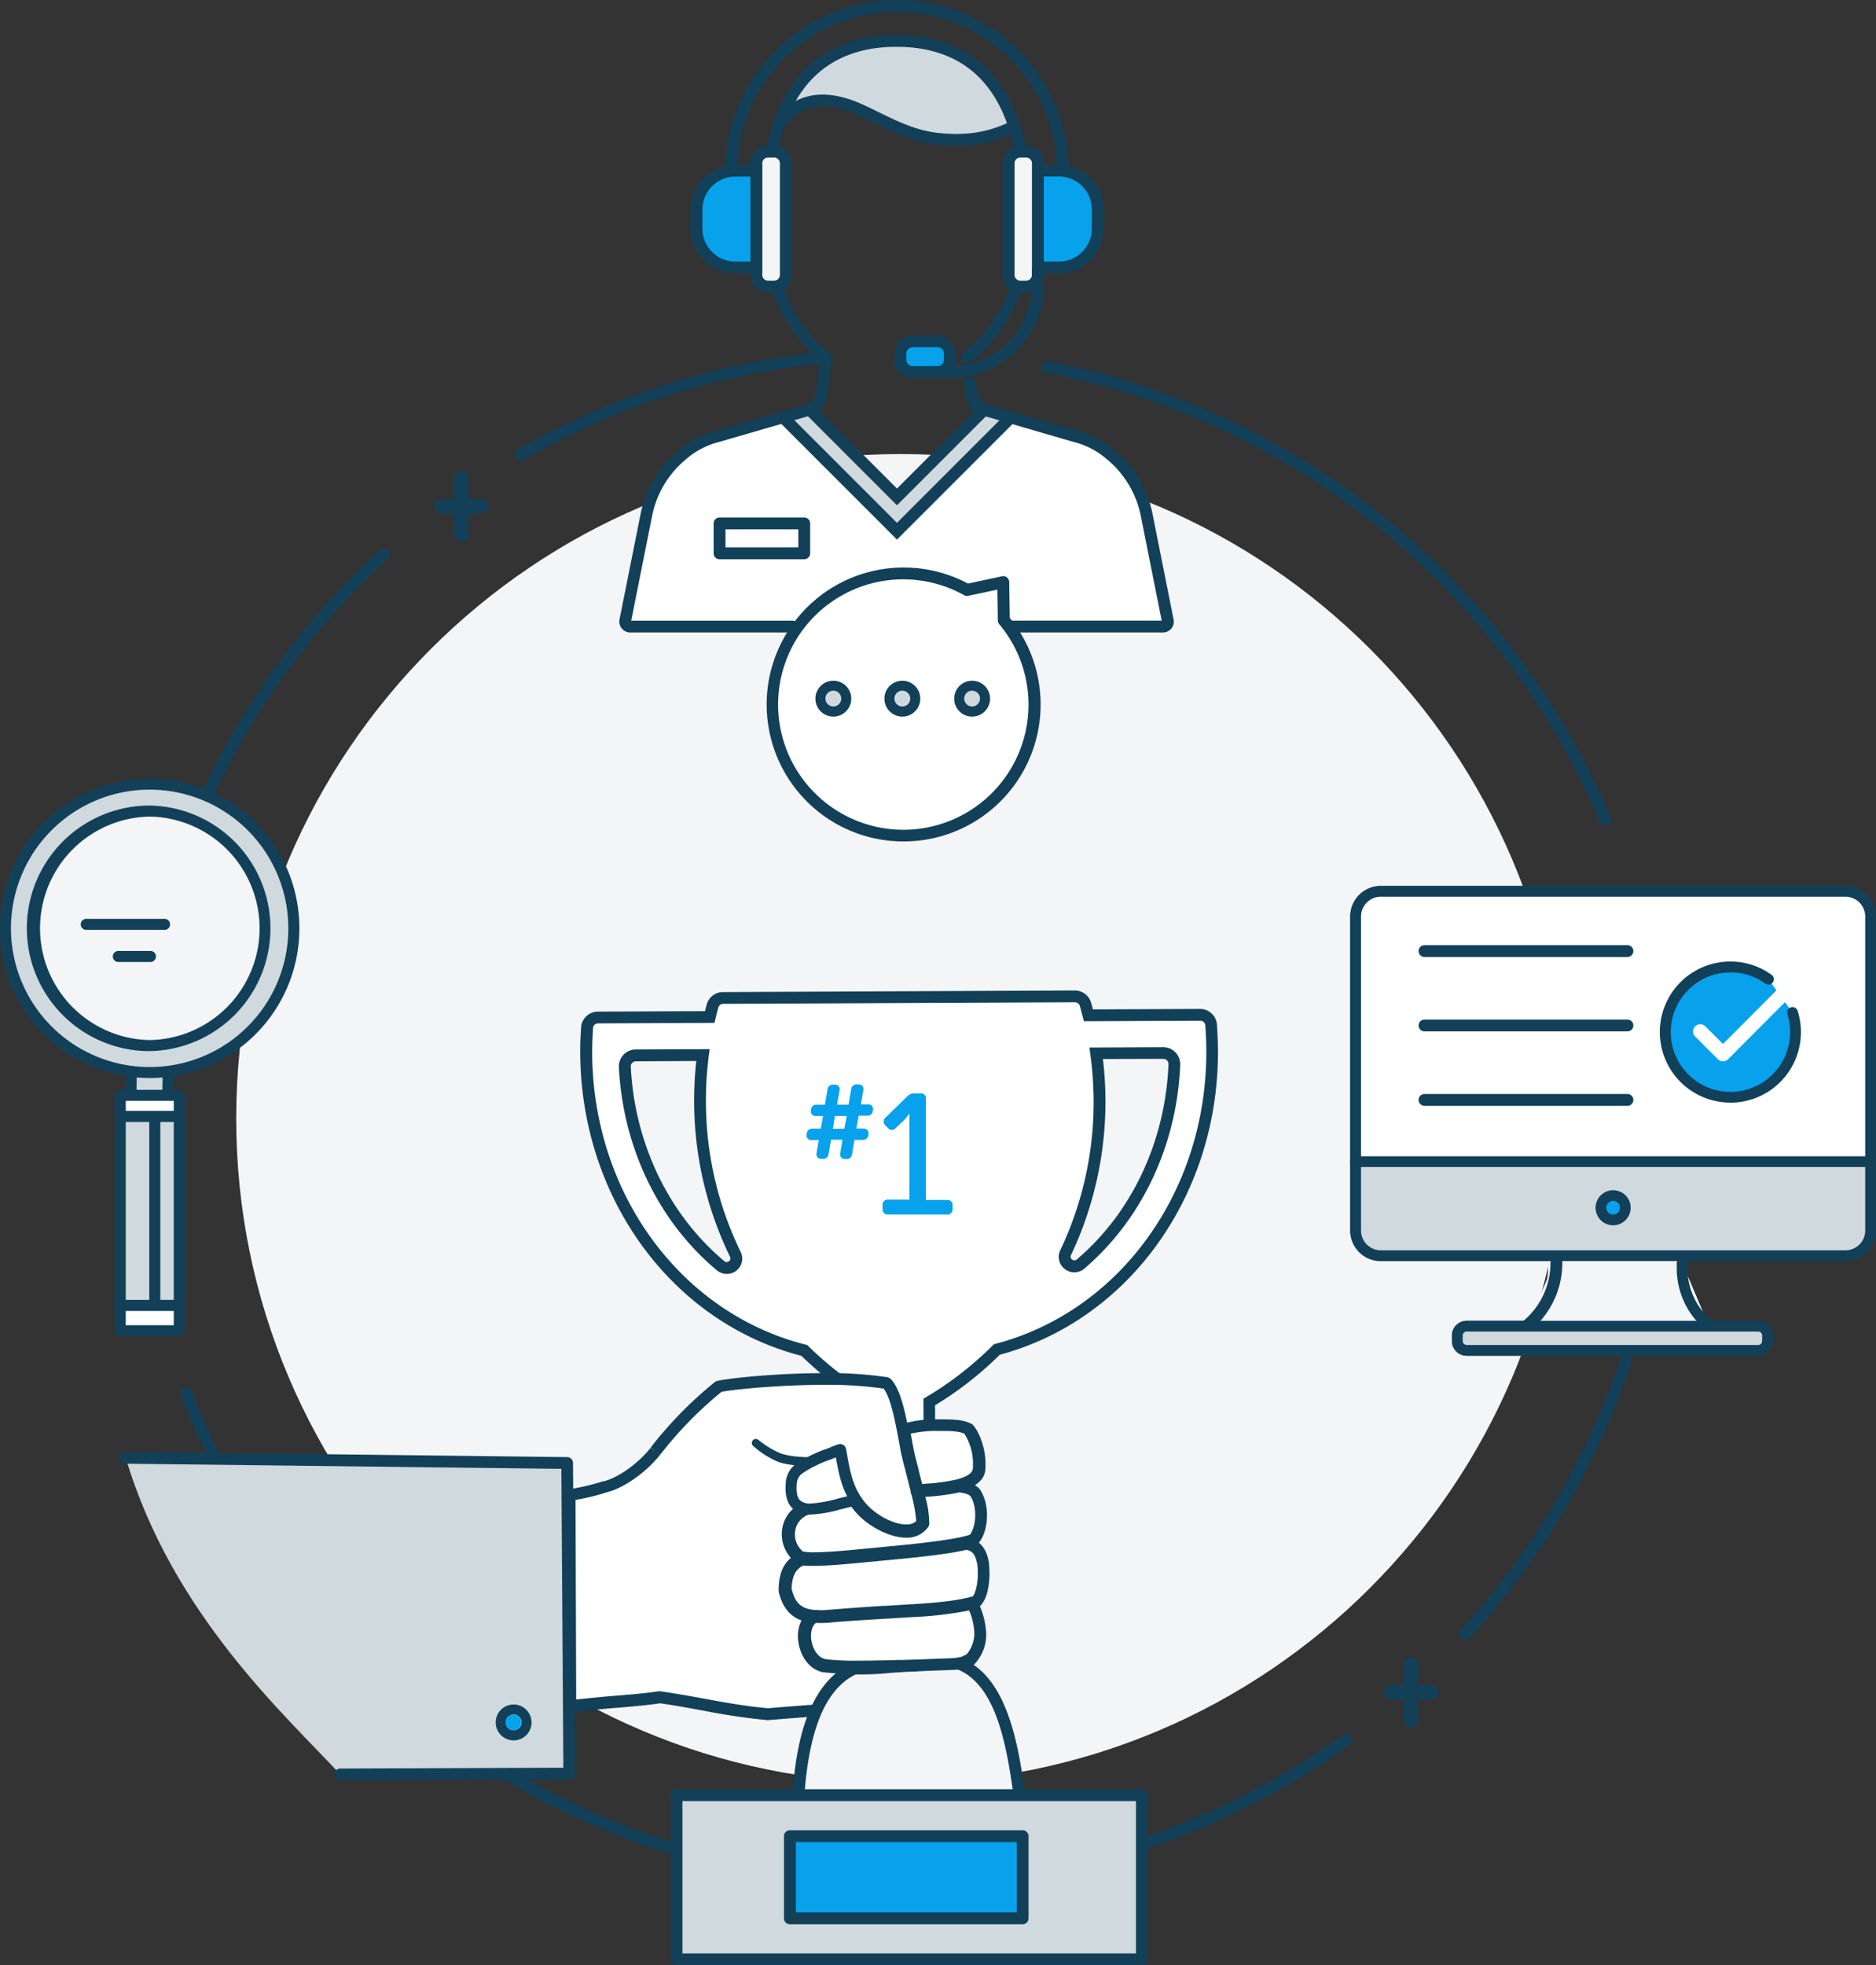<svg xmlns="http://www.w3.org/2000/svg" viewBox="0 0 475 497.5"><rect x="0" y="0" width="475" height="497.5" fill="#333333" stroke="none"/><defs><style>.cls-1{fill:#124059;}.cls-2{fill:#f3f5f7;}.cls-3{fill:#d0d9de;}.cls-4{fill:#fff;}.cls-5,.cls-8{fill:#07a1ec;}.cls-6,.cls-7{fill:none;stroke-width:3px;}.cls-6{stroke:#124059;stroke-linecap:round;}.cls-6,.cls-8{stroke-miterlimit:10;}.cls-7{stroke:#368cb2;}.cls-8{stroke:#07a1ec;}</style></defs><title>Unparralled Quality</title><g id="Layer_2" data-name="Layer 2"><g id="Layer_1-2" data-name="Layer 1"><path class="cls-1" d="M34.36,284.63a1.5,1.5,0,0,1-1.5-1.5A194.56,194.56,0,0,1,83.47,152c4-4.39,8.22-8.65,12.6-12.66a1.5,1.5,0,1,1,2,2.21c-4.3,4-8.48,8.15-12.4,12.47A191.56,191.56,0,0,0,35.86,283.13,1.5,1.5,0,0,1,34.36,284.63Z"/><path class="cls-2" d="M228,451.32c-92.74,0-168.19-75.45-168.19-168.19S135.22,114.94,228,114.94s168.19,75.45,168.19,168.19S320.7,451.32,228,451.32Z"/><path class="cls-1" d="M370.93,415.17a1.5,1.5,0,0,1-1.11-2.51c3.89-4.26,7.63-8.74,11.12-13.33a191.25,191.25,0,0,0,29.22-55.19,1.5,1.5,0,0,1,2.85,1,194.25,194.25,0,0,1-29.68,56.05c-3.54,4.66-7.34,9.21-11.29,13.53A1.5,1.5,0,0,1,370.93,415.17Z"/><path class="cls-1" d="M407.93,291.08a1.36,1.36,0,0,1-1.36-1.36,188.17,188.17,0,0,0-6.64-49.7,1.36,1.36,0,1,1,2.63-.72,190.88,190.88,0,0,1,6.74,50.42A1.36,1.36,0,0,1,407.93,291.08Z"/><path class="cls-1" d="M406.42,209.06a1.5,1.5,0,0,1-1.38-.92c-1.17-2.78-2.42-5.58-3.73-8.32A191.39,191.39,0,0,0,264.86,94.4a1.5,1.5,0,0,1,.56-2.95A194.4,194.4,0,0,1,404,198.53c1.33,2.79,2.61,5.63,3.79,8.45a1.5,1.5,0,0,1-1.38,2.08Z"/><path class="cls-1" d="M209.05,89a195.36,195.36,0,0,0-77.79,24.68,1.5,1.5,0,1,0,1.49,2.6A189.36,189.36,0,0,1,208.4,92,13.33,13.33,0,0,1,209.05,89Z"/><path class="cls-1" d="M228,478.23A195.17,195.17,0,0,1,45.79,353.13a1.5,1.5,0,1,1,2.8-1.08A192.18,192.18,0,0,0,340,439.2a1.5,1.5,0,1,1,1.75,2.44A193.72,193.72,0,0,1,228,478.23Z"/><path class="cls-3" d="M143.63,370.34,31.83,369c11.74,39.53,40.36,65.12,54.33,80.18l58-.22Z"/><path class="cls-1" d="M86.16,450.69a1.5,1.5,0,0,1,0-3l56.48-.21-.5-75.65L31.81,370.52a1.5,1.5,0,0,1,0-3l111.8,1.33a1.5,1.5,0,0,1,1.48,1.49l.52,78.63a1.5,1.5,0,0,1-1.49,1.51l-58,.22Z"/><path class="cls-4" d="M307,265.9c0-1.5-.06-3-.15-4.46l-.11-1.91a2.79,2.79,0,0,0-2.8-2.63l-28.29.13q-.35-1.4-.74-2.79a2.78,2.78,0,0,0-2.7-2l-89.07.4a2.78,2.78,0,0,0-2.68,2q-.38,1.39-.71,2.8l-28.28.13a2.79,2.79,0,0,0-2.78,2.65l-.1,1.92c-.07,1.48-.12,3-.11,4.47.17,36.51,23.3,67.2,55.21,75.25A86.7,86.7,0,0,0,220.89,355l.37,82L235.7,437l-.37-82a86.68,86.68,0,0,0,17.11-13.29C284.27,333.3,307.13,302.41,307,265.9Zm-9.7,3.59c-.85,20.47-9.87,38.64-23.76,50.48a2.42,2.42,0,0,1-3.77-2.88,89.45,89.45,0,0,0,7.73-50.46l17-.08A2.8,2.8,0,0,1,297.27,269.48ZM161,267.16l17-.08a89.46,89.46,0,0,0,8.19,50.39,2.42,2.42,0,0,1-3.74,2.91c-14-11.71-23.18-29.8-24.22-50.26A2.8,2.8,0,0,1,161,267.16Z"/><path class="cls-1" d="M219.77,438.52l-.37-82.67a88.25,88.25,0,0,1-16.49-12.64c-32.8-8.47-55.79-39.9-56-76.59,0-1.39,0-2.84.11-4.55l.1-1.92a4.3,4.3,0,0,1,4.27-4.07l27.11-.12q.21-.85.44-1.69a4.29,4.29,0,0,1,4.12-3.14l89.07-.4h0a4.29,4.29,0,0,1,4.13,3.1q.24.84.46,1.69l27.12-.12h0a4.29,4.29,0,0,1,4.29,4l.11,1.91c.09,1.68.14,3.17.15,4.54h0c.17,36.69-22.53,68.32-55.25,77.09a88.28,88.28,0,0,1-16.38,12.79l.37,82.67Zm52.42-184.81h0l-89.07.4a1.28,1.28,0,0,0-1.24.92q-.37,1.37-.7,2.76l-.28,1.14-29.46.13a1.29,1.29,0,0,0-1.29,1.23l-.1,1.91c-.08,1.66-.11,3.05-.11,4.39.16,35.47,22.4,65.81,54.08,73.8l.39.1.29.29a85.23,85.23,0,0,0,16.93,12.91l.74.43.37,81.38,11.44-.05-.37-81.38.74-.44a85.22,85.22,0,0,0,16.81-13.06l.29-.29.39-.1c31.6-8.27,53.56-38.82,53.4-74.28h0c0-1.32-.05-2.75-.14-4.39l-.11-1.91a1.29,1.29,0,0,0-1.29-1.22h0l-29.47.13-.29-1.14q-.35-1.38-.73-2.75A1.28,1.28,0,0,0,272.19,253.72ZM184,322.48a4,4,0,0,1-2.54-.95c-14.7-12.3-23.72-31-24.76-51.34a4.34,4.34,0,0,1,1.18-3.19,4.25,4.25,0,0,1,3.09-1.34l18.71-.08-.22,1.7a88.83,88.83,0,0,0-.72,11.58,87.1,87.1,0,0,0,8.77,38,3.85,3.85,0,0,1-1.1,4.82A3.91,3.91,0,0,1,184,322.48Zm-23-53.82a1.27,1.27,0,0,0-.93.4,1.31,1.31,0,0,0-.36,1c1,19.49,9.63,37.42,23.69,49.19a.89.89,0,0,0,1.18,0,.87.87,0,0,0,.25-1.14,90.07,90.07,0,0,1-9.07-39.26,91.21,91.21,0,0,1,.54-10.27Zm111,53.42a3.91,3.91,0,0,1-2.38-.83,3.85,3.85,0,0,1-1.14-4.81,87.12,87.12,0,0,0,8.42-38,88.59,88.59,0,0,0-.83-11.57l-.23-1.7,18.7-.08h0a4.25,4.25,0,0,1,3.08,1.31,4.34,4.34,0,0,1,1.21,3.18h0c-.85,20.33-9.7,39.12-24.28,51.56A4,4,0,0,1,271.92,322.08Zm7.26-54a90.9,90.9,0,0,1-8.07,49.61.87.87,0,0,0,.26,1.14.88.88,0,0,0,1.18,0c14-11.9,22.42-29.9,23.23-49.4a1.31,1.31,0,0,0-.37-1,1.27,1.27,0,0,0-.92-.39h0Z"/><path class="cls-4" d="M244.4,390.78c-3.46.84-9.49,1.65-18.45,2.47l-5.07.49c-5.67.55-11,1.07-14.64,1.08a21.17,21.17,0,0,1-3.28-.13c-2.82,1.59-3.88,3.52-4,7.56.95,4.36,3.05,6.37,7,6.77h.12c.55.05,1.15.08,1.78.08h.84c6.33-.51,10.87-.84,15.27-1.1,2.29-.14,4.48-.27,6.79-.43l.34,0c5.52-.38,11.23-.76,16-2.17h.06l0,0c1.81-1.93,2-6.58,1.73-9.24l0-.23c-.48-2.47-1.22-4.62-4.24-5.1Z"/><path class="cls-1" d="M207.89,410.61c-.7,0-1.37,0-2-.08l-.14,0c-4.6-.47-7.25-3-8.33-7.94a1.5,1.5,0,0,1,0-.38c.19-4.55,1.49-6.94,4.81-8.81a1.51,1.51,0,0,1,1-.17,19,19,0,0,0,2.72.11h.29c3.54,0,8.86-.52,14.49-1.07l5.07-.49c8.88-.82,14.84-1.62,18.24-2.44l.15,0,.31,0a1.48,1.48,0,0,1,.43,0c4.4.69,5.13,4.48,5.48,6.29a1.16,1.16,0,0,1,0,.12l0,.23c.3,2.71.19,8-2.13,10.44a1.72,1.72,0,0,1-.75.47c-5,1.46-10.77,1.85-16.36,2.23l-.38,0c-2.19.15-4.26.28-6.42.4l-.38,0c-4.51.27-9.07.6-15.23,1.1h-.92Zm-7.46-8.49c.83,3.6,2.38,5.08,5.67,5.41h.13c.47,0,1.05.07,1.65.07h.76c6.11-.5,10.69-.83,15.22-1.1l.39,0c2.15-.13,4.21-.25,6.4-.4l.35,0c5.31-.36,10.77-.73,15.34-2,1.09-1.56,1.44-5.14,1.14-7.8l0-.17c-.5-2.56-1.17-3.49-2.79-3.81-3.55.85-9.63,1.66-18.59,2.49l-5.06.48c-5.7.56-11.09,1.08-14.78,1.09H206c-1,0-1.92,0-2.68-.08C201.5,397.34,200.61,398.65,200.43,402.12Z"/><path class="cls-4" d="M246.27,406l-.18,0a87.77,87.77,0,0,1-15,1.88l-.34,0c-2.28.16-4.43.29-6.65.42H224c-3.31.2-7.06.42-11.69.77l-.22,0c-1.3.12-2.79.32-4.18.32-.58,0-1.14,0-1.66-.07h-.07l-.06,0c-2.1,1.29-2.47,4-2.12,6.17.4,2.45,1.94,5.26,4.37,5.81h0l.22.06a66.58,66.58,0,0,0,8.9.42c3.27,0,6.9-.09,10.33-.18,1.11,0,2.21,0,3.33,0,4.6,0,8.55.58,13.67-.94l-.73.13,1.56-.83a9.45,9.45,0,0,0,2.53-6.33v-.22a18.87,18.87,0,0,0-1.85-7.32Z"/><path class="cls-1" d="M217.37,423.41a67.18,67.18,0,0,1-9-.43l-.2,0-.22-.06-.12,0c-3-.8-4.84-4.06-5.32-7-.43-2.62.09-6,2.81-7.69a1.7,1.7,0,0,1,1-.26c.57,0,1.09.07,1.62.07a30.32,30.32,0,0,0,3-.21l1-.1.25,0c4.64-.35,8.4-.57,11.71-.77H224c2.25-.13,4.39-.26,6.67-.42l.34,0a86.62,86.62,0,0,0,14.71-1.84l.18,0a1.5,1.5,0,0,1,1.75.86l.16.38a19.85,19.85,0,0,1,1.89,7.68v.29a10.88,10.88,0,0,1-3,7.39,1.48,1.48,0,0,1-.3.21l-.24.13a1.5,1.5,0,0,1-.87.68,32.85,32.85,0,0,1-11,1c-1,0-2.05-.06-3.12,0s-2.2,0-3.3,0c-3.24.09-7,.18-10.32.18ZM208.94,420a64.27,64.27,0,0,0,8.56.38h.05c3.31,0,7-.09,10.24-.18,1.12,0,2.23,0,3.36-.05s2.17,0,3.22,0a32.1,32.1,0,0,0,8.94-.63l.09-.05,1.38-.73a8.15,8.15,0,0,0,1.92-5.14v-.23a15.54,15.54,0,0,0-1.32-5.69,97,97,0,0,1-14.17,1.67l-.34,0c-2.28.16-4.44.29-6.67.42h-.08c-3.33.2-7.07.42-11.7.77l-.22,0-1,.1a29.46,29.46,0,0,1-4.64.19c-1.19,1-1.36,3-1.12,4.44.33,2,1.54,4.21,3.22,4.59Z"/><path class="cls-4" d="M234.48,377.46l-1.78.15-.25,0,.06.24c.62,2.58,1.42,6.2,1.27,7.84v0l0,0a5,5,0,0,1-4.17,2h-.19c-3.85,0-9.27-2.91-12.07-6.5-.38-.48-.73-1-1.06-1.48l-.4.17.18-.19c-1.13.24-2.28.53-3.4.81a33.35,33.35,0,0,1-7.43,1.33,8.43,8.43,0,0,1-1-.05l-.36,0,.11.27a6.62,6.62,0,0,0-4.18,5.36,7.06,7.06,0,0,0,2.81,6.59,13.56,13.56,0,0,0,3.63.35c3.63,0,9-.52,14.62-1.07l.19,0,4.87-.47c11.33-1,18.06-2.07,20.56-3.13l0,0,0,0c2.32-2.65,2.55-8.57.46-11.74-.62-.94-2.09-1.5-4.25-1.64A52.55,52.55,0,0,1,234.48,377.46Z"/><path class="cls-1" d="M206.22,395.94a14.65,14.65,0,0,1-4.06-.41,1.49,1.49,0,0,1-.47-.23,8.56,8.56,0,0,1-3.41-8,8,8,0,0,1,4.24-6.15,1.48,1.48,0,0,1,.14-.21,1.5,1.5,0,0,1,1.36-.57l.36,0c.25,0,.52,0,.82,0h0a32.49,32.49,0,0,0,7.06-1.28c1.14-.29,2.32-.58,3.46-.83a1.89,1.89,0,0,1,1.79.68c.3.46.63.92,1,1.36,2.52,3.21,7.5,5.93,10.89,5.93h.16a3.65,3.65,0,0,0,2.75-1.1,38.18,38.18,0,0,0-1.24-7L231,378a1.5,1.5,0,0,1,1.32-1.84l.25,0,1.8-.15.12,1.5-.12-1.5h0a51.42,51.42,0,0,0,8-1.09,1.44,1.44,0,0,1,.46,0c2.68.17,4.5.94,5.4,2.31,2.45,3.71,2.17,10.42-.58,13.55a1.73,1.73,0,0,1-.58.43c-2.72,1.15-9.39,2.18-21,3.26l-4.59.44-.46,0C215.26,395.42,209.92,395.94,206.22,395.94Zm-3-3.22a14.12,14.12,0,0,0,3,.22c3.54,0,8.82-.51,14.4-1.06l.54-.05,4.61-.44c10.6-1,17.27-2,19.82-2.9,1.7-2.28,1.81-7.2.15-9.7-.25-.37-1.13-.81-2.87-1a55.25,55.25,0,0,1-8.28,1.11h0l-.3,0a25.82,25.82,0,0,1,1,6.88,1.69,1.69,0,0,1-.27.77,6.55,6.55,0,0,1-5.39,2.7h-.2c-4.35,0-10.17-3.11-13.28-7.07q-.3-.38-.58-.77h0c-.84.19-1.69.41-2.51.61a34.34,34.34,0,0,1-7.79,1.38h-.53l-.15.07a5.1,5.1,0,0,0-3.26,4.17A5.55,5.55,0,0,0,203.27,392.72Z"/><path class="cls-4" d="M165.92,367.34c-4,5-9.58,8.32-12.86,9a53.43,53.43,0,0,1-8.92,2.08l.18,53.48c2.67-.33,8.69-.9,11.29-1.11,3.77-.3,7.66-.61,11.26-1.16h.48c3.47.49,7.09,1.15,10.58,1.79a167.13,167.13,0,0,0,16.54,2.47c15.32-1.31,28.34-1.8,35.81-4.27l.29-.1-.06-.09c1.3-.91,3.41-2.08,5.64-3.31a74.51,74.51,0,0,0,8.12-4.92l.55-.52-.73.13A54,54,0,0,1,231.21,422c-1.16,0-2.27,0-3.37.05-3.45.1-7.1.18-10.36.19a65,65,0,0,1-9.13-.45l-.14-.08c-2.56-.64-4.16-3.6-4.56-6.08a6.67,6.67,0,0,1,1.58-6l.33-.3-.44-.07c-3.57-.6-5.59-2.67-6.52-6.71l0-.48c.19-3.85,1.18-5.79,3.76-7.35l.26-.16h0l0,0-.09,0-.2-.15a7.43,7.43,0,0,1-2.92-6.91,7,7,0,0,1,3.8-5.36l.47-.24-.5-.16a3.84,3.84,0,0,1-1.38-.72c-1.18-1-1.65-2.74-1.45-5.32a4.83,4.83,0,0,1,1.72-3.6,30.86,30.86,0,0,1,7.73-3.88c.8-.31,1.58-.62,2.32-.93l.15-.06.38-.08c.12.62.24,1.23.35,1.83l0,.11c.82,4.37,1.53,8.15,4.58,12.05,2.79,3.56,8,6.36,11.78,6.36h.18a4.62,4.62,0,0,0,3.81-1.76l0-.05v-.06c.08-1.26-.33-3.71-1.29-7.71l0-.19H232l-.06-.54c-.37-1.5-.75-3-1.12-4.4-.63-2.44-1.17-4.53-1.4-5.78-1.48-8.08-2.55-13.93-4.85-16.66l-.25-.15h0a97.53,97.53,0,0,0-15.73-1c-12.24,0-24.53,1.32-26.66,1.9h0l0,0a98.45,98.45,0,0,0-13.18,12.88C168,364.79,167,366,165.92,367.34Z"/><path class="cls-1" d="M194.48,435.44h-.12a167.79,167.79,0,0,1-16.69-2.49l-.41-.07c-3.31-.6-6.73-1.23-10-1.69H167c-3.61.54-7.47.85-11.2,1.15-2.77.22-8.69.79-11.28,1.11a1.5,1.5,0,0,1-1.68-1.48l-.18-53.48a1.5,1.5,0,0,1,1.26-1.49,52.49,52.49,0,0,0,8.66-2l.17,0c3.08-.68,8.33-3.9,12-8.52h0l1.17.93-1.15-1c1.09-1.37,2-2.56,2.79-3.43a99.92,99.92,0,0,1,13.38-13.08,1.72,1.72,0,0,1,.58-.3c2.51-.68,15-2,27.09-2h.08a99.36,99.36,0,0,1,15.76,1,1.48,1.48,0,0,1,.68.22l.25.15a1.49,1.49,0,0,1,.36.31c2.55,3,3.65,9,5.17,17.36.22,1.21.76,3.28,1.38,5.68.37,1.45.76,2.93,1.12,4.42a1.5,1.5,0,0,1,0,.19v.1a1.37,1.37,0,0,1,.09.25l0,.19c1,4.21,1.42,6.72,1.33,8.15a1.72,1.72,0,0,1-.31.88,6.15,6.15,0,0,1-5,2.4h-.21c-4.31,0-9.88-3-13-6.93-3.28-4.2-4.06-8.33-4.87-12.7l0-.1,0-.1-1.16.46a29.74,29.74,0,0,0-7.36,3.67,3.48,3.48,0,0,0-1.14,2.52c-.16,2,.15,3.4.93,4.06a2.4,2.4,0,0,0,.85.43l.51.16a1.5,1.5,0,0,1,.25,2.76l-.47.24a5.54,5.54,0,0,0-3,4.23,5.93,5.93,0,0,0,2.33,5.51l.15.11a1.55,1.55,0,0,1,.69,1.14,1.49,1.49,0,0,1-.69,1.42l-.11.06-.18.11c-1.85,1.12-2.83,2.37-3,6l0,.27c.8,3.39,2.33,5,5.28,5.47l.43.07a1.5,1.5,0,0,1,.78,2.58l-.33.3a5.28,5.28,0,0,0-1.12,4.69c.34,2.08,1.63,4.42,3.45,4.87l.27.1a67,67,0,0,0,8.57.39h.06c3.39,0,7.12-.09,10.32-.19,1,0,2,0,3.09,0h.31a52.8,52.8,0,0,0,12.55-1.14l.82-.15a1.5,1.5,0,0,1,1.3,2.57l-.55.52-.12.1a74.89,74.89,0,0,1-8.25,5c-2,1.11-3.86,2.13-5.12,3a1.5,1.5,0,0,1-.77.59l-.29.1c-6.06,2-15.64,2.73-26.74,3.59-3,.23-6.17.47-9.42.75Zm-27.12-7.25h.21c3.37.47,6.86,1.11,10.24,1.72l.41.07c5.37,1,10.92,2,16.27,2.44,3.22-.28,6.34-.51,9.33-.74,10.74-.82,20-1.54,25.76-3.36l.09-.07c1.36-1,3.51-2.15,5.78-3.4l2.77-1.54c-2.39.2-4.7.21-7,.23h-.31c-1,0-2,0-3,0-3.23.09-7,.18-10.41.19h-.06a65.92,65.92,0,0,1-9.3-.46,1.5,1.5,0,0,1-.5-.17c-3.1-.91-5-4.26-5.46-7.23a9.12,9.12,0,0,1,.75-5.67c-3-1.09-4.89-3.47-5.78-7.35a1.46,1.46,0,0,1,0-.21l0-.48a1.48,1.48,0,0,1,0-.2c.17-3.61,1.07-5.88,3.11-7.59a8.93,8.93,0,0,1-2.24-7.15,8.43,8.43,0,0,1,2.78-5.26c-1.48-1.34-2.09-3.46-1.85-6.47a6.28,6.28,0,0,1,2.3-4.67,32,32,0,0,1,8.1-4.08c.79-.31,1.55-.61,2.28-.92l.17-.07.27-.08.38-.08a1.5,1.5,0,0,1,1.76,1.18c.12.63.24,1.24.35,1.84l0,.1c.81,4.35,1.46,7.79,4.29,11.41,2.5,3.19,7.25,5.78,10.59,5.78h.17a3.32,3.32,0,0,0,2.38-.87,39.55,39.55,0,0,0-1.2-6.66,1.39,1.39,0,0,1-.2-.57l-.05-.44c-.35-1.44-.72-2.88-1.07-4.23-.65-2.51-1.2-4.63-1.44-5.95-1.33-7.27-2.39-13.07-4.28-15.67a98,98,0,0,0-15-.95h-.08c-11.51,0-23.42,1.21-26,1.79a97.61,97.61,0,0,0-12.76,12.51c-.72.83-1.64,2-2.72,3.34l-1.19-.91,1.17.93c-4.12,5.17-9.94,8.71-13.62,9.56a51.26,51.26,0,0,1-7.83,1.9l.17,50.53c3-.32,7.42-.75,9.67-.93,3.77-.3,7.62-.61,11.15-1.15l.22,0h.49Z"/><path class="cls-4" d="M229.8,366.89c.23,1.24.76,3.31,1.38,5.72.37,1.44.77,3,1.14,4.48l0,.18.19,0,1.9-.16a51.59,51.59,0,0,0,8.14-1.11l.16,0h0c3.47-.91,5.14-2.35,5.15-4.4v-.46c.18-2.76-.84-7.08-2.7-9.32l0,0,0,0c-1.57-.73-3.11-.94-6.88-.94h-1.68a27.6,27.6,0,0,0-7.52,1l-.18.06,0,.18C229.19,363.56,229.49,365.17,229.8,366.89Z"/><path class="cls-1" d="M232.36,378.77a1.5,1.5,0,0,1-1.46-1.15l0-.18c-.37-1.5-.76-3-1.13-4.45l0-.1c-.61-2.39-1.15-4.45-1.38-5.72h0c-.31-1.71-.61-3.32-.9-4.83l0-.17a1.5,1.5,0,0,1,1-1.71l.18-.06a29,29,0,0,1,8-1.11h1.69c4,0,5.71.24,7.5,1.08a1.75,1.75,0,0,1,.55.4c2.21,2.66,3.3,7.37,3.1,10.43v.4c0,2.71-2.06,4.66-6.09,5.76l-.19.06-.16,0a52.53,52.53,0,0,1-8.38,1.15l-1.88.16-.19,0Zm-1.77-15.86c.22,1.18.45,2.42.69,3.71h0c.21,1.17.73,3.18,1.33,5.51l0,.1c.29,1.1.58,2.26.88,3.43l.82-.07a50.37,50.37,0,0,0,7.88-1.06l.16-.05c4-1.06,4-2.48,4-3V371a14.16,14.16,0,0,0-2.18-8.09c-1.29-.53-2.73-.68-6-.68-.24,0-.85,0-1.17,0l-.25,0h-.29A30.93,30.93,0,0,0,230.59,362.91Z"/><path class="cls-4" d="M212.53,380.28c1-.26,2.12-.53,3.18-.76l.29-.06-.15-.26c-1.91-3.24-2.51-6.41-3.19-10.08l-.3-1.56-.25.1c-.7.29-1.43.58-2.17.87a30.56,30.56,0,0,0-7.64,3.82,4.56,4.56,0,0,0-1.58,3.33c-.19,2.45.24,4.09,1.32,5a4.75,4.75,0,0,0,3.17.92A33.2,33.2,0,0,0,212.53,380.28Z"/><path class="cls-1" d="M205.21,382.6a5.68,5.68,0,0,1-3.81-1.16c-1.34-1.14-1.89-3-1.67-5.84a5.52,5.52,0,0,1,2-4,31.24,31.24,0,0,1,7.89-4c.74-.29,1.46-.57,2.15-.86l.25-.1a1,1,0,0,1,1.37.73l.3,1.56c.67,3.59,1.25,6.68,3.07,9.76l.15.26a1,1,0,0,1-.65,1.49l-.29.06c-1,.23-2.11.5-3.15.76a33.76,33.76,0,0,1-7.56,1.35Zm6.4-13.66-1.3.52a29.79,29.79,0,0,0-7.4,3.68,3.6,3.6,0,0,0-1.19,2.62c-.16,2.08.16,3.48,1,4.16a3.82,3.82,0,0,0,2.52.68h0a32.62,32.62,0,0,0,7.07-1.29h0l2.19-.54c-1.6-3.06-2.16-6.05-2.8-9.47Z"/><path class="cls-4" d="M225,422.14s13.81-.09,19.61-1.41c1.72.23-11.94,7.45-11.94,7.45l-3.2-2.83Z"/><path class="cls-1" d="M232.62,428.78l-3.46-3.05-5.67-4.08H225c.14,0,13.82-.1,19.51-1.4l.09,0h.09a.63.63,0,0,1,.57.5c.07.4.22,1.24-12.35,7.88Zm-6.07-6.16,3.23,2.33,3,2.63c4.23-2.24,8.66-4.76,10.59-6.08A138.75,138.75,0,0,1,226.55,422.62Z"/><path class="cls-4" d="M191.31,365.23a26,26,0,0,0,3.25,2.26c.57.33,1.15.64,1.75.92a11.26,11.26,0,0,0,1.83.7,23.77,23.77,0,0,0,3.89.61c.66.06,1.32.1,2,.12a12.94,12.94,0,0,0,1.95,0l.06.23a12.71,12.71,0,0,1-2,.05c-.66,0-1.33-.07-2-.13a24,24,0,0,1-3.94-.64,9.67,9.67,0,0,1-1.86-.74c-.6-.3-1.18-.62-1.74-1a21.24,21.24,0,0,1-3.18-2.38Z"/><path class="cls-1" d="M204.92,371.12H204c-.7,0-1.38-.07-2.06-.13a25.24,25.24,0,0,1-4.1-.67,10.62,10.62,0,0,1-2-.81c-.6-.3-1.21-.64-1.82-1a22.39,22.39,0,0,1-3.33-2.5,1,1,0,0,1-.07-1.41,1,1,0,0,1,1.39-.12,25.1,25.1,0,0,0,3.12,2.17c.55.32,1.11.62,1.66.87a10.48,10.48,0,0,0,1.66.64,22.93,22.93,0,0,0,3.73.59c.64.06,1.28.09,1.93.12h.25a10.36,10.36,0,0,0,1.53,0,1,1,0,0,1,1.1.76l.06.23a1,1,0,0,1-.83,1.22A8.65,8.65,0,0,1,204.92,371.12Z"/><path class="cls-4" d="M295.45,158a1.26,1.26,0,0,1-1.26,1.53H159.36a1.31,1.31,0,0,1-1-.46,1.3,1.3,0,0,1-.26-1.07l5.36-26.82A26.32,26.32,0,0,1,172.52,116a21.6,21.6,0,0,1,9-4.68l16.81-4.88.13.43,28.47,28.48,28.47-28.48.12-.37,16.61,4.82A21.6,21.6,0,0,1,281,116a26.32,26.32,0,0,1,9.06,15.14Z"/><path class="cls-5" d="M277.72,53.91v4.87a9.82,9.82,0,0,1-9.82,9.83h-5.34V44.09h5.34c.33,0,.66,0,1,0A9.81,9.81,0,0,1,277.72,53.91Z"/><path class="cls-2" d="M262.56,68.61v1.85a3,3,0,0,1-3,3h-1.48a2.82,2.82,0,0,1-.92-.15,3,3,0,0,1-2.05-2.83V42.23a3,3,0,0,1,3-3h1.48a3,3,0,0,1,3,3V68.61Z"/><path class="cls-3" d="M255.47,106.51l-.12.37-28.47,28.48-28.47-28.48-.13-.43,6-1.74.92.3,21.67,21.67L248.56,105l.21-.48c.16.07.32.12.49.18Z"/><path class="cls-3" d="M226.77,11.23c18.64,0,26.52,11.33,29.84,21.61-6.2,3.16-12.52,3.92-19.42,3.16-7.25-.8-12.89-4.26-19.35-7.21-4.47-2.05-9.65-3.39-14.27-1.71a12.17,12.17,0,0,0-6.77,5.85C200.15,22.62,208.09,11.23,226.77,11.23Z"/><path class="cls-5" d="M240.22,90.4V92a3.11,3.11,0,0,1-3.11,3.11h-6.26A3.11,3.11,0,0,1,227.74,92V90.4a3.11,3.11,0,0,1,3.11-3.11h6.26A3.11,3.11,0,0,1,240.22,90.4Z"/><path class="cls-2" d="M198.71,42.23V70.46a3,3,0,0,1-2.33,2.91,2.76,2.76,0,0,1-.65.07h-1.47a3,3,0,0,1-3-3V42.23a3,3,0,0,1,3-3h1.47A3,3,0,0,1,198.71,42.23Z"/><path class="cls-5" d="M191.29,44.09V68.61h-5.35a9.83,9.83,0,0,1-9.82-9.83V53.91A9.83,9.83,0,0,1,185,44.14c.32,0,.65,0,1,0Z"/><path class="cls-1" d="M242.2,36.89a45.05,45.05,0,0,1-4.95-.28c-6-.66-10.77-3-15.85-5.46-1.3-.63-2.61-1.27-4-1.88-5.21-2.38-9.63-2.94-13.14-1.66a10.71,10.71,0,0,0-5.93,5.1,1.5,1.5,0,0,1-2.7-1.31,13.57,13.57,0,0,1,7.6-6.6c4.27-1.55,9.46-1,15.41,1.75,1.37.63,2.7,1.27,4,1.92,4.83,2.35,9.4,4.57,14.86,5.17,7.11.79,13-.17,18.58-3a1.5,1.5,0,0,1,1.36,2.67A32.79,32.79,0,0,1,242.2,36.89Z"/><path class="cls-1" d="M200.65,160.11H159.59a2.77,2.77,0,0,1-2.72-3.36L162.22,130a27.86,27.86,0,0,1,9.58-16,23.05,23.05,0,0,1,9.58-5l22.72-6.6a3.49,3.49,0,0,0,2.49-2.95l1-8.23a41.1,41.1,0,0,1-13.3-21.38,1.5,1.5,0,1,1,2.9-.76A37.86,37.86,0,0,0,210,89.36l.67.52-1.14,9.9a6.49,6.49,0,0,1-4.63,5.48l-22.82,6.62a20.22,20.22,0,0,0-8.41,4.4,24.85,24.85,0,0,0-8.55,14.28l-5.3,26.56h40.79a1.5,1.5,0,1,1,0,3Zm-40.85-2.74h0Z"/><path class="cls-6" d="M194.6,48.35"/><path class="cls-1" d="M244.88,92a1.5,1.5,0,0,1-.92-2.68,37.86,37.86,0,0,0,12.91-20.31,1.5,1.5,0,1,1,2.9.76,40.87,40.87,0,0,1-14,21.91A1.49,1.49,0,0,1,244.88,92Z"/><path class="cls-6" d="M259.41,48.35"/><path class="cls-1" d="M194.6,49.84a1.5,1.5,0,0,1-1.5-1.43c0-.77-.72-18.89,10.32-30.43,5.79-6.06,13.72-9.13,23.57-9.13s17.78,3.07,23.54,9.13c11,11.53,10.2,29.62,10.16,30.38a1.5,1.5,0,0,1-3-.15c0-.17.73-17.59-9.35-28.18C243.18,14.6,236,11.85,227,11.85S210.81,14.6,205.6,20c-10.15,10.6-9.51,28.07-9.51,28.24a1.5,1.5,0,0,1-1.43,1.56Z"/><path class="cls-6" d="M205.92,103.16"/><path class="cls-6" d="M248.08,103.16"/><g id="_Group_" data-name="&lt;Group&gt;"><path class="cls-1" d="M270.61,43.46h-3a40.46,40.46,0,0,0-80.92,0h-3a43.46,43.46,0,0,1,86.92,0Z"/></g><g id="_Group_2" data-name="&lt;Group&gt;"><path class="cls-5" d="M262.79,43.2h5.34A9.82,9.82,0,0,1,278,53V57.9a9.82,9.82,0,0,1-9.82,9.82h-5.34a0,0,0,0,1,0,0V43.2A0,0,0,0,1,262.79,43.2Z"/><path class="cls-1" d="M268.13,69.22h-6.84V41.7h6.84A11.34,11.34,0,0,1,279.46,53V57.9A11.34,11.34,0,0,1,268.13,69.22Zm-3.84-3h3.84a8.33,8.33,0,0,0,8.32-8.32V53a8.33,8.33,0,0,0-8.32-8.32h-3.84Z"/></g><g id="_Group_3" data-name="&lt;Group&gt;"><rect class="cls-2" x="255.37" y="38.37" width="7.42" height="34.18" rx="2.97" ry="2.97"/><path class="cls-1" d="M259.82,74.05h-1.47a4.48,4.48,0,0,1-4.47-4.47V41.34a4.48,4.48,0,0,1,4.47-4.47h1.47a4.48,4.48,0,0,1,4.47,4.47V69.58A4.48,4.48,0,0,1,259.82,74.05Zm-1.47-34.18a1.48,1.48,0,0,0-1.47,1.47V69.58a1.48,1.48,0,0,0,1.47,1.47h1.47a1.48,1.48,0,0,0,1.47-1.47V41.34a1.48,1.48,0,0,0-1.47-1.47Z"/></g><g id="_Group_4" data-name="&lt;Group&gt;"><rect class="cls-2" x="191.51" y="38.37" width="7.42" height="34.18" rx="2.97" ry="2.97" transform="translate(390.45 110.92) rotate(180)"/><path class="cls-1" d="M196,74.05h-1.47A4.48,4.48,0,0,1,190,69.58V41.34a4.48,4.48,0,0,1,4.47-4.47H196a4.48,4.48,0,0,1,4.47,4.47V69.58A4.48,4.48,0,0,1,196,74.05Zm-1.47-34.18A1.48,1.48,0,0,0,193,41.34V69.58a1.48,1.48,0,0,0,1.47,1.47H196a1.48,1.48,0,0,0,1.47-1.48V41.34A1.48,1.48,0,0,0,196,39.87Z"/></g><g id="_Group_5" data-name="&lt;Group&gt;"><path class="cls-5" d="M176.35,43.2h5.34A9.82,9.82,0,0,1,191.51,53V57.9a9.82,9.82,0,0,1-9.82,9.82h-5.34a0,0,0,0,1,0,0V43.2A0,0,0,0,1,176.35,43.2Z" transform="translate(367.86 110.92) rotate(180)"/><path class="cls-1" d="M193,69.22h-6.84A11.34,11.34,0,0,1,174.85,57.9V53A11.34,11.34,0,0,1,186.17,41.7H193ZM186.17,44.7A8.33,8.33,0,0,0,177.85,53V57.9a8.33,8.33,0,0,0,8.32,8.32H190V44.7Z"/></g><g id="_Group_6" data-name="&lt;Group&gt;"><path class="cls-1" d="M240.73,95.68h-4.4v-3h4.4a20.58,20.58,0,0,0,20.56-20.56v-4.4h3v4.4A23.59,23.59,0,0,1,240.73,95.68Z"/></g><g id="_Group_7" data-name="&lt;Group&gt;"><rect class="cls-5" x="227.97" y="86.4" width="12.48" height="7.78" rx="3.12" ry="3.12"/><path class="cls-1" d="M237.34,95.68h-6.25a4.62,4.62,0,0,1-4.62-4.62V89.51a4.62,4.62,0,0,1,4.62-4.62h6.25A4.62,4.62,0,0,1,242,89.51v1.54A4.62,4.62,0,0,1,237.34,95.68Zm-6.25-7.78a1.62,1.62,0,0,0-1.62,1.62v1.54a1.62,1.62,0,0,0,1.62,1.62h6.25A1.62,1.62,0,0,0,239,91.06V89.51a1.62,1.62,0,0,0-1.62-1.62Z"/></g><path class="cls-1" d="M227.11,127.91l-22.73-22.73a1.5,1.5,0,1,1,2.12-2.12l20.61,20.61,20.61-20.61a1.5,1.5,0,0,1,2.12,2.12Z"/><path class="cls-1" d="M227.11,136.59l-29.53-29.53a1.5,1.5,0,0,1,2.12-2.12l27.41,27.41,27.41-27.41a1.5,1.5,0,0,1,2.12,2.12Z"/><path class="cls-1" d="M473.64,295.43H343.24a1.36,1.36,0,1,1,0-2.73H473.64a1.36,1.36,0,0,1,0,2.73Z"/><path class="cls-1" d="M467.27,319.23H349.61a7.74,7.74,0,0,1-7.73-7.73V232a7.74,7.74,0,0,1,7.73-7.73H467.27A7.74,7.74,0,0,1,475,232V311.5A7.74,7.74,0,0,1,467.27,319.23ZM349.61,227a5,5,0,0,0-5,5V311.5a5,5,0,0,0,5,5H467.27a5,5,0,0,0,5-5V232a5,5,0,0,0-5-5Z"/><path class="cls-2" d="M396.94,323.27v1.54a20.67,20.67,0,0,1-7.3,15.76h0"/><path class="cls-1" d="M389.64,342.08a1.5,1.5,0,0,1-1-2.64,19.13,19.13,0,0,0,6.77-14.62v-1.54a1.5,1.5,0,0,1,3,0v1.54a22.13,22.13,0,0,1-7.83,16.91A1.49,1.49,0,0,1,389.64,342.08Z"/><path class="cls-4" d="M425.91,319.69v1.4a18.79,18.79,0,0,0,6.64,14.33h0"/><path class="cls-1" d="M432.55,336.78a1.36,1.36,0,0,1-.88-.32,20.12,20.12,0,0,1-7.12-15.38v-1.4a1.36,1.36,0,1,1,2.73,0v1.4a17.4,17.4,0,0,0,6.16,13.29,1.36,1.36,0,0,1-.88,2.4Z"/><rect class="cls-2" x="369" y="335.71" width="78.53" height="6.12" rx="2.59" ry="2.59"/><path class="cls-1" d="M445.17,343.19H371.35a3.72,3.72,0,0,1-3.72-3.72v-1.4a3.72,3.72,0,0,1,3.72-3.72h73.81a3.72,3.72,0,0,1,3.72,3.72v1.4A3.72,3.72,0,0,1,445.17,343.19Zm-73.81-6.12a1,1,0,0,0-1,1v1.4a1,1,0,0,0,1,1h73.81a1,1,0,0,0,1-1v-1.4a1,1,0,0,0-1-1Z"/><path class="cls-1" d="M412.06,242.26H360.69a1.5,1.5,0,0,1,0-3h51.37a1.5,1.5,0,0,1,0,3Z"/><path class="cls-1" d="M412.06,261.09H360.69a1.5,1.5,0,0,1,0-3h51.37a1.5,1.5,0,0,1,0,3Z"/><path class="cls-5" d="M453.84,256.28a16.5,16.5,0,1,1-6.08-8.4"/><path class="cls-1" d="M438.12,279.11a17.85,17.85,0,0,1,0-35.71h0a17.72,17.72,0,0,1,10.44,3.37A1.36,1.36,0,0,1,447,249a15,15,0,0,0-8.84-2.85h0a15.12,15.12,0,0,0,0,30.25h0a15.14,15.14,0,0,0,14.4-19.69,1.36,1.36,0,1,1,2.6-.82,17.86,17.86,0,0,1-17,23.24Z"/><path class="cls-4" d="M436.25,268.67a1.81,1.81,0,0,1-1.28-.53l-5.76-5.75a1.82,1.82,0,0,1,2.57-2.58l4.48,4.46,18.3-18.35a1.82,1.82,0,1,1,2.58,2.57l-19.59,19.64A1.81,1.81,0,0,1,436.25,268.67Z"/><path class="cls-1" d="M412.06,279.93H360.69a1.5,1.5,0,1,1,0-3h51.37a1.5,1.5,0,1,1,0,3Z"/><path class="cls-1" d="M9.27,237.58a1.4,1.4,0,0,1-1-2.38l36.06-36.06a1.4,1.4,0,1,1,2,2L10.25,237.17A1.39,1.39,0,0,1,9.27,237.58Z"/><path class="cls-3" d="M42.52,277.79q.05-4.16.11-8.33a4.57,4.57,0,0,0-1.34-3.27q-1.62.16-3.27.16a33.91,33.91,0,0,1-3.4-.17,4.61,4.61,0,0,0-1.34,3.26q-.06,4.17-.11,8.37c0,2.66,2,3.77,4.66,3.73h0C40.5,281.54,42.53,280.42,42.52,277.79Z"/><path class="cls-1" d="M37.75,282.95h0a6.27,6.27,0,0,1-4.58-1.58,4.85,4.85,0,0,1-1.38-3.56l.11-8.39a6,6,0,0,1,1.75-4.23l.47-.46.65.07a32.77,32.77,0,0,0,6.39,0l.65-.06.47.46A6,6,0,0,1,44,269.46l-.11,8.34c0,3.17-2.32,5.14-6.06,5.15Zm.17-2.8h0c3.19,0,3.18-1.79,3.18-2.36v0l.11-8.33a3.23,3.23,0,0,0-.54-1.8,35.61,35.61,0,0,1-5.47,0,3.26,3.26,0,0,0-.54,1.81l-.11,8.39a2.07,2.07,0,0,0,.55,1.55,3.83,3.83,0,0,0,2.69.77Z"/><path class="cls-7" d="M37.9,267.14"/><ellipse class="cls-2" cx="37.68" cy="235.01" rx="29.12" ry="29.46"/><path class="cls-3" d="M74.41,235a36.46,36.46,0,1,0-10.67,25.83A36.29,36.29,0,0,0,74.41,235ZM38,264.68A29.63,29.63,0,1,1,58.91,256,29.51,29.51,0,0,1,38,264.68Z"/><path class="cls-1" d="M37.92,272.89a37.9,37.9,0,0,1-.09-75.81h.09A37.89,37.89,0,0,1,75.8,235h0A37.86,37.86,0,0,1,38,272.89Zm0-73h-.08a35.11,35.11,0,0,0,.09,70.22H38A35.07,35.07,0,0,0,73,235h0a35.1,35.1,0,0,0-35.1-35.11Zm0,66.19a31.08,31.08,0,1,1-.08-62.16h.06A31.08,31.08,0,0,1,38,266.07h-.06Zm0-59.37h-.06a28.29,28.29,0,0,0,.07,56.57H38a28.29,28.29,0,0,0-.07-56.57Z"/><rect class="cls-3" x="30.45" y="277.31" width="14.91" height="53.81"/><path class="cls-1" d="M45.36,332.52H30.45a1.4,1.4,0,0,1-1.4-1.4V277.31a1.4,1.4,0,0,1,1.4-1.4H45.36a1.4,1.4,0,0,1,1.4,1.4v53.81a1.4,1.4,0,0,1-1.4,1.4Zm-13.52-2.79H44v-51H31.84Z"/><rect class="cls-3" x="39.2" y="277.31" width="6.16" height="55.98"/><path class="cls-1" d="M45.36,334.69H39.2a1.4,1.4,0,0,1-1.4-1.4v-56a1.39,1.39,0,0,1,1.4-1.4h6.16a1.4,1.4,0,0,1,1.39,1.4v56A1.4,1.4,0,0,1,45.36,334.69Zm-4.77-2.79H44V278.71H40.59Z"/><rect class="cls-4" x="30.44" y="277.31" width="14.92" height="5.33"/><path class="cls-1" d="M30.44,284a1.4,1.4,0,0,1-1.4-1.4v-5.33a1.4,1.4,0,0,1,1.4-1.39H45.36a1.4,1.4,0,0,1,1.39,1.4v5.33a1.4,1.4,0,0,1-1.39,1.4H30.44Zm14.92-1.4h0Zm-13.52-3.93v2.54H44v-2.54Z"/><path class="cls-4" d="M45.36,336.87H30.44c0-2.15,0-4.27,0-6.42H45.36C45.36,332.59,45.36,334.73,45.36,336.87Z"/><path class="cls-1" d="M45.36,338.26H30.44a1.39,1.39,0,0,1-1.4-1.4v-6.42a1.39,1.39,0,0,1,1.4-1.39H45.36a1.4,1.4,0,0,1,1.4,1.4v6.42A1.4,1.4,0,0,1,45.36,338.26Zm-13.52-2.79H44v-3.62H31.84Z"/><path class="cls-1" d="M41.78,235.39H21.72a1.4,1.4,0,0,1,0-2.79H41.78a1.4,1.4,0,0,1,0,2.79Z"/><path class="cls-1" d="M38.21,243.52H29.85a1.4,1.4,0,0,1,0-2.79h8.36a1.4,1.4,0,0,1,0,2.79Z"/><path class="cls-1" d="M408.44,310.17a4.44,4.44,0,1,1,4.44-4.44A4.45,4.45,0,0,1,408.44,310.17Zm0-6.16a1.72,1.72,0,1,0,1.72,1.72A1.72,1.72,0,0,0,408.44,304Z"/><path class="cls-1" d="M408.44,309.42a3.7,3.7,0,1,1,3.7-3.7A3.7,3.7,0,0,1,408.44,309.42Zm0-6.49a2.79,2.79,0,1,0,2.79,2.79A2.79,2.79,0,0,0,408.44,302.93Z"/><path class="cls-1" d="M116.81,137.13a1.82,1.82,0,0,1-1.81-1.81V121a1.81,1.81,0,0,1,3.63,0v14.31A1.82,1.82,0,0,1,116.81,137.13Z"/><path class="cls-1" d="M121.89,130H111.74a1.81,1.81,0,1,1,0-3.63h10.14a1.81,1.81,0,0,1,0,3.63Z"/><path class="cls-1" d="M357.27,437.37a1.82,1.82,0,0,1-1.81-1.81V421.24a1.81,1.81,0,0,1,3.63,0v14.31A1.82,1.82,0,0,1,357.27,437.37Z"/><path class="cls-1" d="M362.34,430.21H352.19a1.81,1.81,0,0,1,0-3.63h10.14a1.81,1.81,0,0,1,0,3.63Z"/><circle class="cls-4" cx="130.05" cy="436.02" r="3.28"/><path class="cls-1" d="M130.05,439.68a3.66,3.66,0,1,1,3.66-3.66A3.66,3.66,0,0,1,130.05,439.68Zm0-6.56A2.91,2.91,0,1,0,133,436,2.91,2.91,0,0,0,130.05,433.12Z"/><path class="cls-1" d="M130.05,440.19a4.16,4.16,0,1,1,4.16-4.16A4.17,4.17,0,0,1,130.05,440.19Zm0-6.56a2.4,2.4,0,1,0,2.4,2.4A2.4,2.4,0,0,0,130.05,433.63Z"/><path class="cls-1" d="M130.05,440.56a4.54,4.54,0,1,1,4.54-4.54A4.54,4.54,0,0,1,130.05,440.56Zm0-8.32a3.79,3.79,0,1,0,3.79,3.79A3.79,3.79,0,0,0,130.05,432.24Zm0,6.56a2.77,2.77,0,1,1,2.77-2.77A2.78,2.78,0,0,1,130.05,438.8Zm0-4.8a2,2,0,1,0,2,2A2,2,0,0,0,130.05,434Z"/><path class="cls-1" d="M203.63,141.57H182.19a1.5,1.5,0,0,1-1.5-1.5V132.5a1.5,1.5,0,0,1,1.5-1.5h21.44a1.5,1.5,0,0,1,1.5,1.5v7.57A1.5,1.5,0,0,1,203.63,141.57Zm-19.94-3h18.44V134H183.69Z"/><g id="_Group_8" data-name="&lt;Group&gt;"><path class="cls-2" d="M425.91,321.09a18.77,18.77,0,0,0,6.63,14.33v.29H385.31v-.29a18.77,18.77,0,0,0,6.63-14.33v-3.23h34v3.23Z"/><path class="cls-3" d="M371.36,335.71h73.81a2.37,2.37,0,0,1,2.36,2.35v1.42a2.37,2.37,0,0,1-2.36,2.35H371.36a2.37,2.37,0,0,1-2.36-2.35v-1.42A2.37,2.37,0,0,1,371.36,335.71Z"/><path class="cls-3" d="M405.2,305.72a3.25,3.25,0,1,0,3.24-3.24A3.24,3.24,0,0,0,405.2,305.72Zm-62-11.65h130.4V311.5a6.38,6.38,0,0,1-6.36,6.36H349.61a6.39,6.39,0,0,1-6.37-6.36Z"/><path class="cls-4" d="M467.27,225.66a6.38,6.38,0,0,1,6.36,6.36v62H343.24V232a6.39,6.39,0,0,1,6.37-6.36Z"/></g><path class="cls-1" d="M467.27,319.23H349.61a7.74,7.74,0,0,1-7.73-7.73V232a7.74,7.74,0,0,1,7.73-7.73H467.27A7.74,7.74,0,0,1,475,232V311.5A7.74,7.74,0,0,1,467.27,319.23ZM349.61,227a5,5,0,0,0-5,5V311.5a5,5,0,0,0,5,5H467.27a5,5,0,0,0,5-5V232a5,5,0,0,0-5-5Z"/><path class="cls-1" d="M473.64,295.43H343.24a1.36,1.36,0,1,1,0-2.73H473.64a1.36,1.36,0,0,1,0,2.73Z"/><path class="cls-2" d="M394.11,318.13v1.54a20.67,20.67,0,0,1-7.3,15.76h0"/><path class="cls-1" d="M386.81,336.94a1.5,1.5,0,0,1-1-2.64,19.13,19.13,0,0,0,6.77-14.62v-1.54a1.5,1.5,0,0,1,3,0v1.54a22.13,22.13,0,0,1-7.83,16.91A1.49,1.49,0,0,1,386.81,336.94Z"/><path class="cls-4" d="M425.91,319.69v1.4a18.79,18.79,0,0,0,6.64,14.33h0"/><path class="cls-1" d="M432.55,336.78a1.36,1.36,0,0,1-.88-.32,20.12,20.12,0,0,1-7.12-15.38v-1.4a1.36,1.36,0,1,1,2.73,0v1.4a17.4,17.4,0,0,0,6.16,13.29,1.36,1.36,0,0,1-.88,2.4Z"/><path class="cls-1" d="M445.17,343.19H371.35a3.72,3.72,0,0,1-3.72-3.72v-1.4a3.72,3.72,0,0,1,3.72-3.72h73.81a3.72,3.72,0,0,1,3.72,3.72v1.4A3.72,3.72,0,0,1,445.17,343.19Zm-73.81-6.12a1,1,0,0,0-1,1v1.4a1,1,0,0,0,1,1h73.81a1,1,0,0,0,1-1v-1.4a1,1,0,0,0-1-1Z"/><path class="cls-1" d="M412.06,242.26H360.69a1.5,1.5,0,0,1,0-3h51.37a1.5,1.5,0,0,1,0,3Z"/><path class="cls-1" d="M412.06,261.09H360.69a1.5,1.5,0,0,1,0-3h51.37a1.5,1.5,0,0,1,0,3Z"/><path class="cls-5" d="M453.84,256.28a16.5,16.5,0,1,1-6.08-8.4"/><path class="cls-1" d="M438.12,279.11a17.85,17.85,0,0,1,0-35.71h0a17.72,17.72,0,0,1,10.44,3.37A1.36,1.36,0,0,1,447,249a15,15,0,0,0-8.84-2.85h0a15.12,15.12,0,0,0,0,30.25h0a15.14,15.14,0,0,0,14.4-19.69,1.36,1.36,0,1,1,2.6-.82,17.86,17.86,0,0,1-17,23.24Z"/><path class="cls-4" d="M436.25,268.67a1.81,1.81,0,0,1-1.28-.53l-5.76-5.75a1.82,1.82,0,0,1,2.57-2.58l4.48,4.46,18.3-18.35a1.82,1.82,0,1,1,2.58,2.57l-19.59,19.64A1.81,1.81,0,0,1,436.25,268.67Z"/><path class="cls-1" d="M412.06,279.93H360.69a1.5,1.5,0,1,1,0-3h51.37a1.5,1.5,0,1,1,0,3Z"/><circle class="cls-5" cx="408.44" cy="305.72" r="3.08"/><path class="cls-1" d="M408.44,310.17a4.44,4.44,0,1,1,4.44-4.44A4.45,4.45,0,0,1,408.44,310.17Zm0-6.16a1.72,1.72,0,1,0,1.72,1.72A1.72,1.72,0,0,0,408.44,304Z"/><path class="cls-1" d="M408.44,309.42a3.7,3.7,0,1,1,3.7-3.7A3.7,3.7,0,0,1,408.44,309.42Zm0-6.49a2.79,2.79,0,1,0,2.79,2.79A2.79,2.79,0,0,0,408.44,302.93Z"/><path class="cls-2" d="M231.16,421.67c-3.41,0-14.19,1.07-14.62.6-12.3,5.39-14.32,24.73-14.67,38.6l56.66-3.35c-1.86-13.07-3.92-31.71-15.69-36.38C240.47,421.29,234.57,421.43,231.16,421.67Z"/><path class="cls-1" d="M201.87,462.38a1.5,1.5,0,0,1-1.5-1.54c.36-14.37,2.37-34.15,15.57-39.94a1.5,1.5,0,0,1,1.16,0c1,.1,5.15-.18,7.94-.37,2.43-.16,4.73-.32,6.06-.34,2-.14,4.89-.25,7.42-.34,1.73-.06,3.28-.12,4.24-.18a1.53,1.53,0,0,1,.64.1c12,4.77,14.54,22.64,16.36,35.69l.26,1.87a1.5,1.5,0,0,1-1.4,1.71L202,462.38Zm14.83-38.53c-8.22,3.94-12.57,15.55-13.28,35.43l53.4-3.16,0-.27c-1.71-12.2-4-28.86-14.2-33.19-1,.05-2.4.11-4,.16-2.52.09-5.37.2-7.35.34h-.09c-1.24,0-3.53.17-5.95.33A71.29,71.29,0,0,1,216.7,423.86Zm14.46-2.18h0Zm-13.52-.41Z"/><rect class="cls-3" x="171.29" y="454.42" width="117.83" height="41.59"/><path class="cls-1" d="M289.12,497.5H171.29a1.5,1.5,0,0,1-1.5-1.5V454.42a1.5,1.5,0,0,1,1.5-1.5H289.12a1.5,1.5,0,0,1,1.5,1.5V496A1.5,1.5,0,0,1,289.12,497.5Zm-116.33-3H287.62V455.92H172.79Z"/><rect class="cls-5" x="200.01" y="464.82" width="58.92" height="20.79"/><path class="cls-1" d="M258.93,487.11H200a1.5,1.5,0,0,1-1.5-1.5V464.81a1.5,1.5,0,0,1,1.5-1.5h58.92a1.5,1.5,0,0,1,1.5,1.5v20.79A1.5,1.5,0,0,1,258.93,487.11Zm-57.42-3h55.92V466.31H201.51Z"/><path class="cls-8" d="M207.9,288.09h-2.38a.7.7,0,0,1-.79-.89l.05-.23a.82.82,0,0,1,.91-.76h2.54L209,282H206.6a.7.7,0,0,1-.79-.89l.05-.23a.81.81,0,0,1,.89-.74h2.54l.74-4.34a.85.85,0,0,1,.91-.74h.38c.58,0,.86.33.76.89l-.74,4.18h3.93l.74-4.34A.85.85,0,0,1,217,275h.35c.58,0,.86.33.76.89l-.74,4.18h2.38a.7.7,0,0,1,.79.89l-.05.23a.81.81,0,0,1-.89.74H217l-.76,4.26h2.36a.72.72,0,0,1,.79.91l-.05.2a.82.82,0,0,1-.91.76h-2.51l-.68,4.08a.86.86,0,0,1-.94.76H214c-.58,0-.86-.33-.76-.89l.68-4H210l-.71,4.08a.82.82,0,0,1-.91.76H208c-.58,0-.86-.33-.76-.89Zm6.31-1.88L215,282h-4l-.74,4.26Z"/><path class="cls-5" d="M223.47,305.11a1.27,1.27,0,0,1,1.44-1.44h5.35V283.84c0-1,0-1.87,0-1.87h-.09a8.66,8.66,0,0,1-1.35,1.65l-2,1.91a1.24,1.24,0,0,1-2,0l-.61-.61a1.29,1.29,0,0,1,0-2l5.57-5.44a2.4,2.4,0,0,1,1.74-.7H233a1.27,1.27,0,0,1,1.44,1.44v25.54h5.31a1.29,1.29,0,0,1,1.44,1.44V306a1.29,1.29,0,0,1-1.44,1.44H224.91a1.27,1.27,0,0,1-1.44-1.44Z"/><path class="cls-5" d="M128,436a2,2,0,1,1,2,2A2,2,0,0,1,128,436Z"/><path class="cls-1" d="M294.42,160.11h-45a1.5,1.5,0,1,1,0-3h44.72l-5.3-26.55a24.86,24.86,0,0,0-8.55-14.28,20.12,20.12,0,0,0-8.32-4.37l-22.91-6.65a6.49,6.49,0,0,1-4.63-5.48l-.3-2.64a1.5,1.5,0,0,1,3-.34l.3,2.64a3.48,3.48,0,0,0,1.51,2.49,3.45,3.45,0,0,0,1,.46L272.73,109a23,23,0,0,1,9.49,5,27.87,27.87,0,0,1,9.58,16l5.35,26.81a2.76,2.76,0,0,1-.57,2.31A2.82,2.82,0,0,1,294.42,160.11Zm-.21-2.72h0Z"/><path class="cls-4" d="M208.11,204.32A33.18,33.18,0,0,0,254.18,157l-.15-9.62-9.18,2a33.18,33.18,0,0,0-36.75,55Z"/><path class="cls-1" d="M228.76,213a34.51,34.51,0,0,1-21.59-7.55h0a34.68,34.68,0,0,1,37.91-57.73l8.64-1.84a1.5,1.5,0,0,1,1.81,1.44l.14,9.1A34.66,34.66,0,0,1,228.76,213ZM209,203.15A31.68,31.68,0,0,0,253,158a1.5,1.5,0,0,1-.35-.94l-.12-7.8-7.4,1.57a1.51,1.51,0,0,1-1-.16A31.68,31.68,0,0,0,209,203.15Z"/><circle class="cls-3" cx="211.02" cy="176.86" r="3.28"/><path class="cls-1" d="M211,180.52a3.66,3.66,0,1,1,3.66-3.66A3.66,3.66,0,0,1,211,180.52Zm0-6.56a2.91,2.91,0,1,0,2.91,2.91A2.91,2.91,0,0,0,211,174Z"/><path class="cls-1" d="M211,181a4.16,4.16,0,1,1,4.16-4.16A4.17,4.17,0,0,1,211,181Zm0-6.56a2.4,2.4,0,1,0,2.4,2.4A2.4,2.4,0,0,0,211,174.47Z"/><path class="cls-1" d="M211,181.4a4.54,4.54,0,1,1,4.54-4.54A4.54,4.54,0,0,1,211,181.4Zm0-8.32a3.79,3.79,0,1,0,3.79,3.79A3.79,3.79,0,0,0,211,173.08Zm0,6.56a2.77,2.77,0,1,1,2.77-2.77A2.78,2.78,0,0,1,211,179.64Zm0-4.8a2,2,0,1,0,2,2A2,2,0,0,0,211,174.84Z"/><circle class="cls-3" cx="228.47" cy="176.86" r="3.28"/><path class="cls-1" d="M228.47,180.52a3.66,3.66,0,1,1,3.66-3.66A3.66,3.66,0,0,1,228.47,180.52Zm0-6.56a2.91,2.91,0,1,0,2.91,2.91A2.91,2.91,0,0,0,228.47,174Z"/><path class="cls-1" d="M228.47,181a4.16,4.16,0,1,1,4.16-4.16A4.17,4.17,0,0,1,228.47,181Zm0-6.56a2.4,2.4,0,1,0,2.4,2.4A2.4,2.4,0,0,0,228.47,174.47Z"/><path class="cls-1" d="M228.47,181.4a4.54,4.54,0,1,1,4.54-4.54A4.54,4.54,0,0,1,228.47,181.4Zm0-8.32a3.79,3.79,0,1,0,3.79,3.79A3.79,3.79,0,0,0,228.47,173.08Zm0,6.56a2.77,2.77,0,1,1,2.77-2.77A2.78,2.78,0,0,1,228.47,179.64Zm0-4.8a2,2,0,1,0,2,2A2,2,0,0,0,228.47,174.84Z"/><circle class="cls-3" cx="246.14" cy="176.86" r="3.28"/><path class="cls-1" d="M246.14,180.52a3.66,3.66,0,1,1,3.66-3.66A3.66,3.66,0,0,1,246.14,180.52Zm0-6.56a2.91,2.91,0,1,0,2.91,2.91A2.91,2.91,0,0,0,246.14,174Z"/><path class="cls-1" d="M246.14,181a4.16,4.16,0,1,1,4.16-4.16A4.17,4.17,0,0,1,246.14,181Zm0-6.56a2.4,2.4,0,1,0,2.4,2.4A2.4,2.4,0,0,0,246.14,174.47Z"/><path class="cls-1" d="M246.14,181.4a4.54,4.54,0,1,1,4.54-4.54A4.54,4.54,0,0,1,246.14,181.4Zm0-8.32a3.79,3.79,0,1,0,3.79,3.79A3.79,3.79,0,0,0,246.14,173.08Zm0,6.56a2.77,2.77,0,1,1,2.77-2.77A2.78,2.78,0,0,1,246.14,179.64Zm0-4.8a2,2,0,1,0,2,2A2,2,0,0,0,246.14,174.84Z"/></g></g></svg>